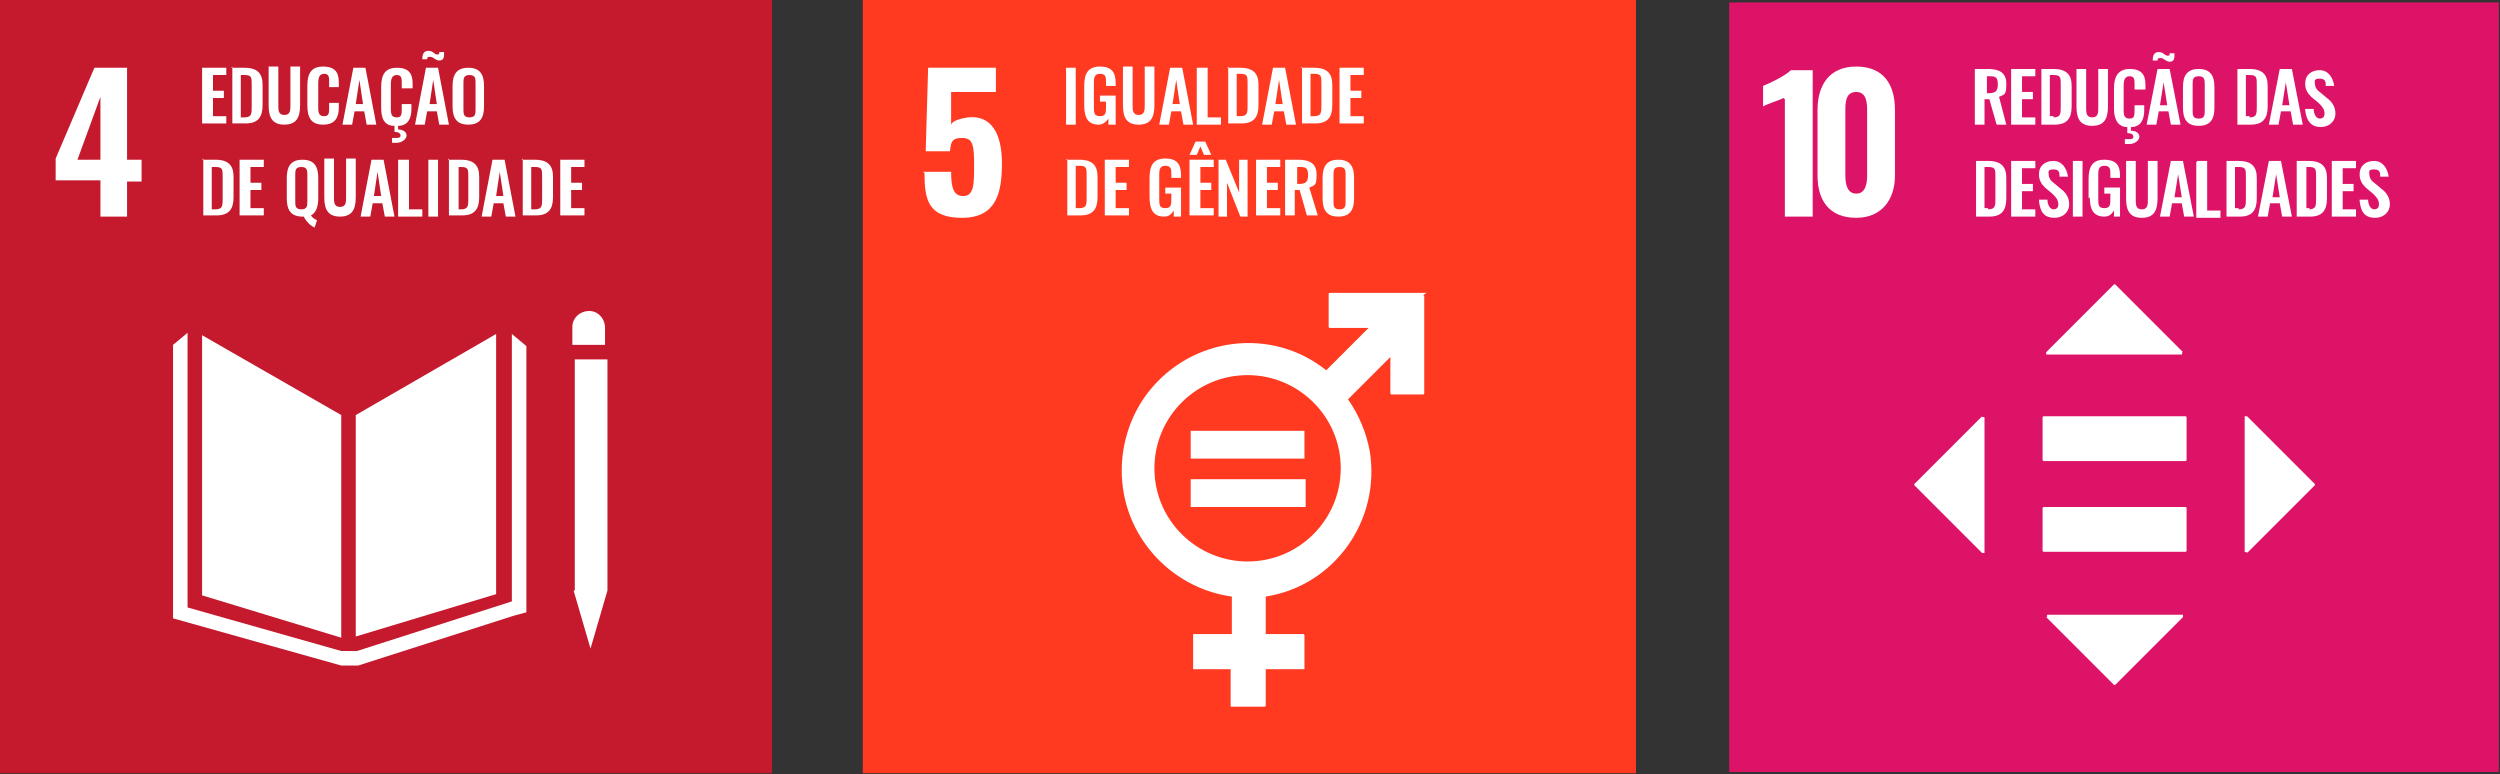 <svg xmlns="http://www.w3.org/2000/svg" id="Camada_1" viewBox="0 0 206.6 64"><rect x="0" y="0" width="206.6" height="64" fill="#333333" stroke="none"/><defs><style>      .st0 {        fill: #dd1367;      }      .st1 {        fill: #c5192d;      }      .st2 {        fill: #fff;      }      .st3 {        fill: #ff3a21;      }    </style></defs><g><path id="goal_background" class="st1" d="M-.1,0h63.9v63.9H-.1V0Z"></path><g id="ENG_text_graphics"><path class="st2" d="M8.3,14.9h-3.7v-1.8l3.2-7.5h2.7v7.6h1.2v1.8h-1.2v2.9h-2.2v-2.9ZM8.3,13.2v-5.2l-1.9,5.2h1.9ZM16.7,5.6h2v.6h-1.1v1.3h.9v.6h-.9v1.5h1.1v.6h-2v-4.7ZM19.1,5.6h1.1c1.1,0,1.5.5,1.5,1.4v1.7c0,1-.4,1.5-1.4,1.5h-1.1v-4.7ZM20.2,9.7c.6,0,.6-.3.6-.9v-1.8c0-.6,0-.8-.6-.8h-.3v3.5h.3ZM22.2,8.7v-3.2h.8v3.2c0,.4,0,.8.5.8s.5-.4.5-.8v-3.2h.8v3.2c0,1-.3,1.6-1.3,1.6s-1.3-.6-1.3-1.6ZM25.4,8.8v-1.7c0-1,.3-1.6,1.3-1.6s1.3.5,1.3,1.3v.4h-.8v-.4c0-.4,0-.7-.4-.7s-.5.3-.5.8v2c0,.5.1.7.5.7s.4-.3.4-.7v-.4h.8v.4c0,.8-.3,1.4-1.3,1.4s-1.3-.6-1.3-1.6h0ZM29.3,5.6h.9l.9,4.7h-.8l-.2-1.1h-.8l-.2,1.1h-.8l.9-4.7ZM30,8.6l-.3-2-.3,2h.6ZM33.2,7.3v-.4c0-.4,0-.7-.4-.7s-.5.3-.5.8v2c0,.5.1.7.5.7s.4-.3.4-.7v-.4h.8v.4c0,.8-.3,1.4-1.1,1.4v.3c.4,0,.7.2.7.5s-.4.6-.8.6c-.1,0-.3,0-.4,0v-.4c.1,0,.2,0,.3,0,.2,0,.4,0,.4-.2s-.2-.3-.5-.3v-.5c-.9,0-1.1-.7-1.1-1.5v-1.7c0-1,.3-1.6,1.3-1.6s1.3.5,1.3,1.3v.4h-.8ZM35.3,5.6h.9l.9,4.7h-.8l-.2-1.1h-.8l-.2,1.1h-.8l.9-4.7ZM35.5,4.7c-.1,0-.2,0-.2.2h-.4c0-.4.1-.7.5-.7s.5.3.7.3.2,0,.2-.2h.4c0,.4,0,.7-.4.7-.3,0-.5-.3-.7-.3h0ZM36.1,8.6l-.3-2-.3,2h.6ZM37.4,8.8v-1.7c0-.9.3-1.5,1.3-1.5s1.3.6,1.3,1.5v1.7c0,.9-.3,1.5-1.3,1.5s-1.3-.6-1.3-1.5ZM39.3,9v-2.1c0-.4,0-.7-.5-.7s-.5.3-.5.7v2.1c0,.4,0,.7.5.7s.5-.3.5-.7ZM16.7,13.2h1.1c1.1,0,1.5.5,1.5,1.4v1.7c0,1-.4,1.5-1.4,1.5h-1.1v-4.7ZM17.8,17.3c.6,0,.6-.3.6-.9v-1.8c0-.6,0-.8-.6-.8h-.3v3.5h.3ZM19.8,13.2h2v.6h-1.1v1.3h.9v.6h-.9v1.5h1.1v.6h-2v-4.7ZM25,17.9s0,0,0,0c-1,0-1.3-.6-1.3-1.5v-1.7c0-.9.3-1.5,1.3-1.5s1.3.6,1.3,1.5v1.7c0,.7-.2,1.2-.6,1.4.1.2.3.3.5.4l-.2.6c-.3-.1-.7-.5-.9-.9h0ZM25.4,16.6v-2.1c0-.4,0-.7-.5-.7s-.5.3-.5.7v2.1c0,.4,0,.7.5.7s.5-.3.5-.7ZM26.8,16.3v-3.2h.8v3.2c0,.4,0,.8.5.8s.5-.4.5-.8v-3.2h.8v3.2c0,1-.3,1.6-1.3,1.6s-1.3-.6-1.3-1.6h0ZM30.8,13.2h.9l.9,4.7h-.8l-.2-1.1h-.8l-.2,1.1h-.8l.9-4.7ZM31.5,16.2l-.3-2-.3,2h.6ZM33,13.2h.8v4.1h1.1v.6h-2v-4.7ZM35.4,13.2h.8v4.7h-.8v-4.7ZM37,13.2h1.1c1.1,0,1.5.5,1.5,1.4v1.7c0,1-.4,1.5-1.4,1.5h-1.1v-4.7ZM38.1,17.3c.6,0,.6-.3.6-.9v-1.8c0-.6,0-.8-.6-.8h-.2v3.5h.3ZM40.8,13.2h.9l.9,4.7h-.8l-.2-1.1h-.8l-.2,1.1h-.8l.9-4.7ZM41.6,16.2l-.3-2-.3,2h.6ZM43.1,13.2h1.1c1.1,0,1.5.5,1.5,1.4v1.7c0,1-.4,1.5-1.4,1.5h-1.1v-4.7ZM44.2,17.3c.6,0,.6-.3.6-.9v-1.8c0-.6,0-.8-.6-.8h-.3v3.5h.3ZM46.3,13.2h2v.6h-1.1v1.3h.9v.6h-.9v1.5h1.1v.6h-2v-4.7ZM28.2,34.3l-11.5-6.6v21.5l11.5,3.5v-18.3ZM29.4,34.3v18.3l11.6-3.5v-21.5l-11.6,6.7h0ZM47.7,48.8h-.3l1.4,4.8,1.4-4.8h-.3.3v-19.1h-2.7v19.1h.3Z"></path><path class="st2" d="M43.5,28.6l-1.2-1v22.1l-12.8,4.1h-1.3l-12.7-3.6v-22.7l-1.2,1v22.6l13.9,3.9h1.4l12.8-4.1,1.1-.3v-22h0ZM50,27.1c0-.8-.6-1.4-1.3-1.4-.8,0-1.4.6-1.4,1.3,0,0,0,0,0,0v1.5h2.7v-1.5Z"></path></g></g><g><path id="goal_background1" data-name="goal_background" class="st3" d="M71.3,0h63.9v63.9h-63.9V0Z"></path><g id="ENG_text_graphics1" data-name="ENG_text_graphics"><path class="st2" d="M76.3,14.2h2.3c0,1.3.2,2,1,2,.9,0,.9-1,.9-2.6s-.1-2.2-1-2.2-.9.4-1,1.1h-2l.2-6.9h5.6v2h-3.7v2.7c.1-.3.7-.5,1.4-.6,1.9-.2,2.8,1.3,2.8,3.8s-.5,4.5-3.3,4.5-3.1-1.5-3.1-3.7h0ZM88.1,5.6h.8v4.7h-.8v-4.7ZM89.6,8.7v-1.6c0-1,.3-1.6,1.3-1.6s1.3.5,1.3,1.4v.2h-.8v-.3c0-.4,0-.7-.5-.7s-.5.4-.5.8v1.9c0,.5,0,.8.5.8s.5-.3.5-.8v-.4h-.5v-.5h1.3v2.4h-.6v-.5c-.2.3-.5.5-.8.5-.9,0-1.2-.6-1.2-1.6ZM92.8,8.7v-3.2h.8v3.2c0,.4,0,.8.5.8s.5-.4.5-.8v-3.2h.8v3.2c0,1-.3,1.6-1.3,1.6s-1.3-.6-1.3-1.6ZM96.8,5.6h.9l.9,4.7h-.8l-.2-1.1h-.8l-.2,1.1h-.8l.9-4.7ZM97.5,8.6l-.3-2-.3,2h.6ZM99,5.6h.8v4.1h1.1v.6h-2v-4.7ZM101.4,5.6h1.1c1.1,0,1.5.5,1.5,1.4v1.7c0,1-.4,1.5-1.4,1.5h-1.1v-4.7ZM102.5,9.6c.6,0,.6-.3.6-.9v-1.8c0-.6,0-.8-.6-.8h-.3v3.5h.3ZM105.3,5.6h.9l.9,4.7h-.8l-.2-1.1h-.8l-.2,1.1h-.8l.9-4.7ZM106,8.6l-.3-2-.3,2h.6ZM107.5,5.6h1.1c1.1,0,1.5.5,1.5,1.4v1.7c0,1-.4,1.5-1.4,1.5h-1.1v-4.7ZM108.6,9.6c.6,0,.6-.3.6-.9v-1.8c0-.6,0-.8-.6-.8h-.3v3.5h.3ZM110.7,5.6h2v.6h-1.1v1.3h.9v.6h-.9v1.5h1.1v.6h-2v-4.7ZM88.1,13.2h1.1c1.1,0,1.5.5,1.5,1.4v1.7c0,1-.4,1.5-1.4,1.5h-1.1v-4.7ZM89.2,17.2c.6,0,.6-.3.6-.9v-1.8c0-.6,0-.8-.6-.8h-.3v3.5h.3ZM91.3,13.2h2v.6h-1.1v1.3h.9v.6h-.9v1.5h1.1v.6h-2v-4.7ZM95,16.3v-1.6c0-1,.3-1.6,1.3-1.6s1.3.5,1.3,1.4v.2h-.8v-.3c0-.4,0-.7-.5-.7s-.5.4-.5.8v1.9c0,.5,0,.8.5.8s.5-.3.5-.8v-.4h-.5v-.5h1.3v2.4h-.6v-.5c-.2.3-.4.5-.8.5-.9,0-1.2-.6-1.2-1.6h0ZM98.3,13.2h2v.6h-1.1v1.3h.9v.6h-.9v1.5h1.1v.6h-2v-4.7ZM98.9,11.7h.7l.5,1.1h-.6l-.3-.7-.3.7h-.6l.5-1.1ZM100.7,13.2h.6l1.1,2.7v-2.7h.7v4.7h-.6l-1.1-2.8v2.8h-.7v-4.7ZM103.8,13.2h2v.6h-1.1v1.3h.9v.6h-.9v1.5h1.1v.6h-2v-4.7ZM106.2,13.2h1.1c.9,0,1.5.3,1.5,1.2s-.1.9-.6,1.1l.7,2.3h-.9l-.6-2.1h-.4v2.1h-.8v-4.7ZM107.4,15.2c.5,0,.7-.2.7-.7s-.1-.7-.6-.7h-.3v1.4h.3ZM109.3,16.4v-1.7c0-.9.3-1.5,1.3-1.5s1.3.6,1.3,1.5v1.7c0,.9-.3,1.5-1.3,1.5s-1.3-.6-1.3-1.5h0ZM111.2,16.6v-2.1c0-.4,0-.7-.5-.7s-.5.3-.5.7v2.1c0,.4,0,.7.5.7s.5-.3.5-.7ZM117.9,24.2h-8c0,0-.1,0-.1.1v2.7c0,0,0,.1.1.1h3.2l-3.5,3.5c-4.5-3.6-11.1-2.8-14.7,1.8-1.4,1.8-2.2,4.1-2.2,6.5,0,5.3,4,9.7,9.1,10.4v3.1h-3.1c0,0-.1,0-.1,0,0,0,0,0,0,0v2.8c0,0,0,.1,0,.1,0,0,0,0,0,0h3.1v3c0,0,0,.1,0,.1,0,0,0,0,0,0h2.8c0,0,.1,0,.1-.1,0,0,0,0,0,0v-3h3.1c0,0,.1,0,.1,0,0,0,0,0,0,0v-2.8c0,0,0-.1-.1-.1h-3.1v-3.1c5.7-.9,9.5-6.3,8.6-12-.3-1.6-.9-3-1.8-4.3l3.5-3.5v3c0,0,0,.1.1.1h2.6c0,0,.1,0,.1-.1v-8c0,0,0-.1-.1-.1M103.1,46.4c-4.2,0-7.7-3.4-7.7-7.7,0-4.2,3.4-7.7,7.7-7.7,4.2,0,7.7,3.4,7.7,7.7h0c0,4.2-3.4,7.7-7.7,7.7"></path><path class="st2" d="M107.8,35.6h-9.3c0,0,0,0-.1,0v2.3c0,0,0,0,0,0,0,0,0,0,0,0h9.3c0,0,0,0,.1,0,0,0,0,0,0,0v-2.3c0,0,0,0-.1,0M107.8,39.6h-9.3c0,0,0,0-.1,0v2.3c0,0,0,0,.1,0h9.3c0,0,0,0,.1,0v-2.3c0,0,0,0-.1,0,0,0,0,0,0,0"></path></g></g><g><rect class="st0" x="142.9" y=".2" width="63.6" height="63.6"></rect><path class="st2" d="M147.4,8.1c-.4.2-1.4.5-1.7.7v-1.7c.5-.2,1.8-.8,2.3-1.3h1.8v12.1h-2.3v-9.7ZM150.2,14.5v-5.4c0-2.1,1-3.6,3.2-3.6s3.2,1.4,3.2,3.6v5.4c0,2-1.1,3.5-3.2,3.5-2.2,0-3.2-1.4-3.2-3.5h0ZM154.3,14.5v-5.3c0-.6,0-1.6-.9-1.6s-.9.9-.9,1.6v5.3c0,.6.1,1.5.9,1.5s.9-.9.9-1.5h0ZM163.2,5.7h1.1c.9,0,1.5.3,1.5,1.2s-.1.9-.6,1.1l.6,2.3h-.8l-.6-2.1h-.4v2.1h-.8v-4.6ZM164.4,7.7c.5,0,.7-.2.7-.7s-.1-.7-.6-.7h-.3v1.4h.3ZM166.3,5.7h1.9v.6h-1.1v1.3h.9v.6h-.9v1.5h1.1v.6h-2v-4.6ZM168.6,5.7h1.1c1.1,0,1.5.5,1.5,1.4v1.7c0,1-.4,1.5-1.4,1.5h-1.1v-4.6ZM169.7,9.7c.6,0,.6-.3.6-.9v-1.8c0-.6,0-.8-.6-.8h-.3v3.4h.3ZM171.6,8.8v-3.1h.8v3.2c0,.4,0,.8.5.8s.5-.4.5-.8v-3.2h.8v3.1c0,1-.3,1.6-1.3,1.6s-1.3-.6-1.3-1.6h0ZM176.4,7.4v-.4c0-.4,0-.7-.4-.7s-.5.3-.5.8v2c0,.5.1.7.5.7s.4-.3.4-.7v-.4h.8v.4c0,.8-.3,1.4-1.1,1.4v.3c.4,0,.7.2.7.5s-.4.6-.8.6c-.1,0-.3,0-.4,0v-.4c0,0,.2,0,.3,0,.2,0,.4,0,.4-.2s-.2-.3-.5-.3v-.5c-.8,0-1.1-.7-1.1-1.5v-1.7c0-.9.3-1.6,1.3-1.6s1.3.5,1.3,1.3v.4h-.8ZM178.4,5.7h.9l.9,4.6h-.8l-.2-1.1h-.8l-.2,1.1h-.8l.9-4.6ZM178.5,4.8c-.1,0-.2,0-.2.2h-.4c0-.4.1-.7.5-.7s.5.3.7.3.2,0,.2-.2h.4c0,.4,0,.7-.4.7-.3,0-.5-.3-.7-.3h0ZM179.1,8.7l-.3-1.9-.3,1.9h.6ZM180.4,8.9v-1.7c0-.9.3-1.5,1.3-1.5s1.3.6,1.3,1.5v1.7c0,.9-.3,1.5-1.3,1.5s-1.3-.6-1.3-1.5h0ZM182.2,9.1v-2.1c0-.4,0-.7-.5-.7s-.5.3-.5.7v2.1c0,.4,0,.7.5.7s.5-.3.5-.7h0ZM184.8,5.7h1.1c1.1,0,1.5.5,1.5,1.4v1.7c0,1-.4,1.5-1.4,1.5h-1.1v-4.6ZM185.9,9.7c.6,0,.6-.3.6-.9v-1.8c0-.6,0-.8-.6-.8h-.3v3.4h.3ZM188.5,5.7h.9l.9,4.6h-.8l-.2-1.1h-.8l-.2,1.1h-.8l.9-4.6ZM189.2,8.7l-.3-1.9-.3,1.9h.6ZM190.5,9h.7c0,.4.2.8.5.8s.4-.2.4-.4c0-.4-.2-.6-.5-.9l-.6-.5c-.3-.3-.5-.6-.5-1.1,0-.7.5-1.1,1.2-1.1s1.1.6,1.2,1.3h-.7c0-.3,0-.6-.5-.6s-.4.2-.4.4.1.5.4.7l.6.5c.4.3.7.7.7,1.3s-.5,1.1-1.2,1.1c-.8,0-1.2-.5-1.3-1.4h0ZM163.2,13.3h1.1c1.1,0,1.5.5,1.5,1.4v1.7c0,1-.4,1.5-1.4,1.5h-1.1v-4.6ZM164.3,17.3c.6,0,.6-.3.6-.9v-1.8c0-.6,0-.8-.6-.8h-.3v3.4h.3ZM166.3,13.3h1.9v.6h-1.1v1.3h.9v.6h-.9v1.5h1.1v.6h-2v-4.6ZM168.5,16.5h.7c0,.4.2.8.5.8s.4-.2.4-.4c0-.4-.2-.6-.5-.9l-.6-.5c-.3-.3-.5-.6-.5-1.1,0-.7.5-1.1,1.2-1.1s1.1.6,1.2,1.3h-.7c0-.3,0-.6-.5-.6s-.4.2-.4.4.1.5.4.7l.6.5c.4.3.7.7.7,1.3s-.5,1.1-1.2,1.1c-.9,0-1.2-.5-1.3-1.4h0ZM171.3,13.3h.8v4.6h-.8v-4.6ZM172.6,16.4v-1.6c0-1,.3-1.6,1.3-1.6s1.3.5,1.3,1.3v.2h-.8v-.3c0-.4,0-.7-.5-.7s-.5.4-.5.8v1.9c0,.5,0,.8.5.8s.5-.3.5-.8v-.4h-.5v-.5h1.3v2.4h-.5v-.5c-.2.3-.4.5-.8.5-.9,0-1.2-.6-1.2-1.6h0ZM175.7,16.4v-3.1h.8v3.2c0,.4,0,.8.5.8s.5-.4.5-.8v-3.2h.8v3.1c0,1-.3,1.6-1.3,1.6s-1.3-.6-1.3-1.6h0ZM179.5,13.3h.9l.9,4.6h-.8l-.2-1.1h-.8l-.2,1.1h-.8l.9-4.6ZM180.3,16.3l-.3-1.9-.3,1.9h.6ZM181.6,13.3h.8v4.1h1.1v.6h-2v-4.6ZM183.9,13.3h1.1c1.1,0,1.5.5,1.5,1.4v1.7c0,1-.4,1.5-1.4,1.5h-1.1v-4.6ZM185,17.3c.6,0,.6-.3.6-.9v-1.8c0-.6,0-.8-.6-.8h-.3v3.4h.3ZM187.6,13.3h.9l.9,4.6h-.8l-.2-1.1h-.8l-.2,1.1h-.8l.9-4.6ZM188.4,16.3l-.3-1.9-.3,1.9h.6ZM189.7,13.3h1.1c1.1,0,1.5.5,1.5,1.4v1.7c0,1-.4,1.5-1.4,1.5h-1.1v-4.6ZM190.8,17.3c.6,0,.6-.3.6-.9v-1.8c0-.6,0-.8-.6-.8h-.2v3.4h.3ZM192.8,13.3h1.9v.6h-1.1v1.3h.9v.6h-.9v1.5h1.1v.6h-2v-4.6ZM195,16.5h.7c0,.4.2.8.5.8s.4-.2.4-.4c0-.4-.2-.6-.5-.9l-.6-.5c-.3-.3-.5-.6-.5-1.1,0-.7.5-1.1,1.2-1.1s1.1.6,1.2,1.3h-.7c0-.3,0-.6-.5-.6s-.4.2-.4.4.1.5.4.7l.6.5c.4.3.7.7.7,1.3s-.5,1.1-1.2,1.1c-.9,0-1.2-.5-1.3-1.4h0ZM180.6,41.9h-11.7c0,0-.1,0-.1.1v3.5c0,0,0,.1.1.1h11.7c0,0,.1,0,.1-.1v-3.5c0,0,0-.1-.1-.1M180.6,34.4h-11.7c0,0-.1,0-.1.1v3.5c0,0,0,.1.1.1h11.7c0,0,.1,0,.1-.1v-3.5c0,0,0-.1-.1-.1M180.4,29.1l-5.6-5.6s0,0-.1,0l-5.6,5.6c0,0,0,.2,0,.2h11.2c0,0,.1-.1,0-.2h0ZM185.7,45.7l5.6-5.6s0,0,0-.1l-5.6-5.6c0,0-.2,0-.2,0v11.2c0,0,.1.1.2,0h0ZM169.1,51l5.6,5.6s0,0,.1,0l5.6-5.6c0,0,0-.2,0-.2h-11.2c0,0-.1.1,0,.2h0ZM163.8,34.4l-5.6,5.6s0,0,0,.1l5.6,5.6c0,0,.2,0,.2,0v-11.2c0,0-.1-.1-.2,0h0ZM163.8,34.4"></path></g></svg>